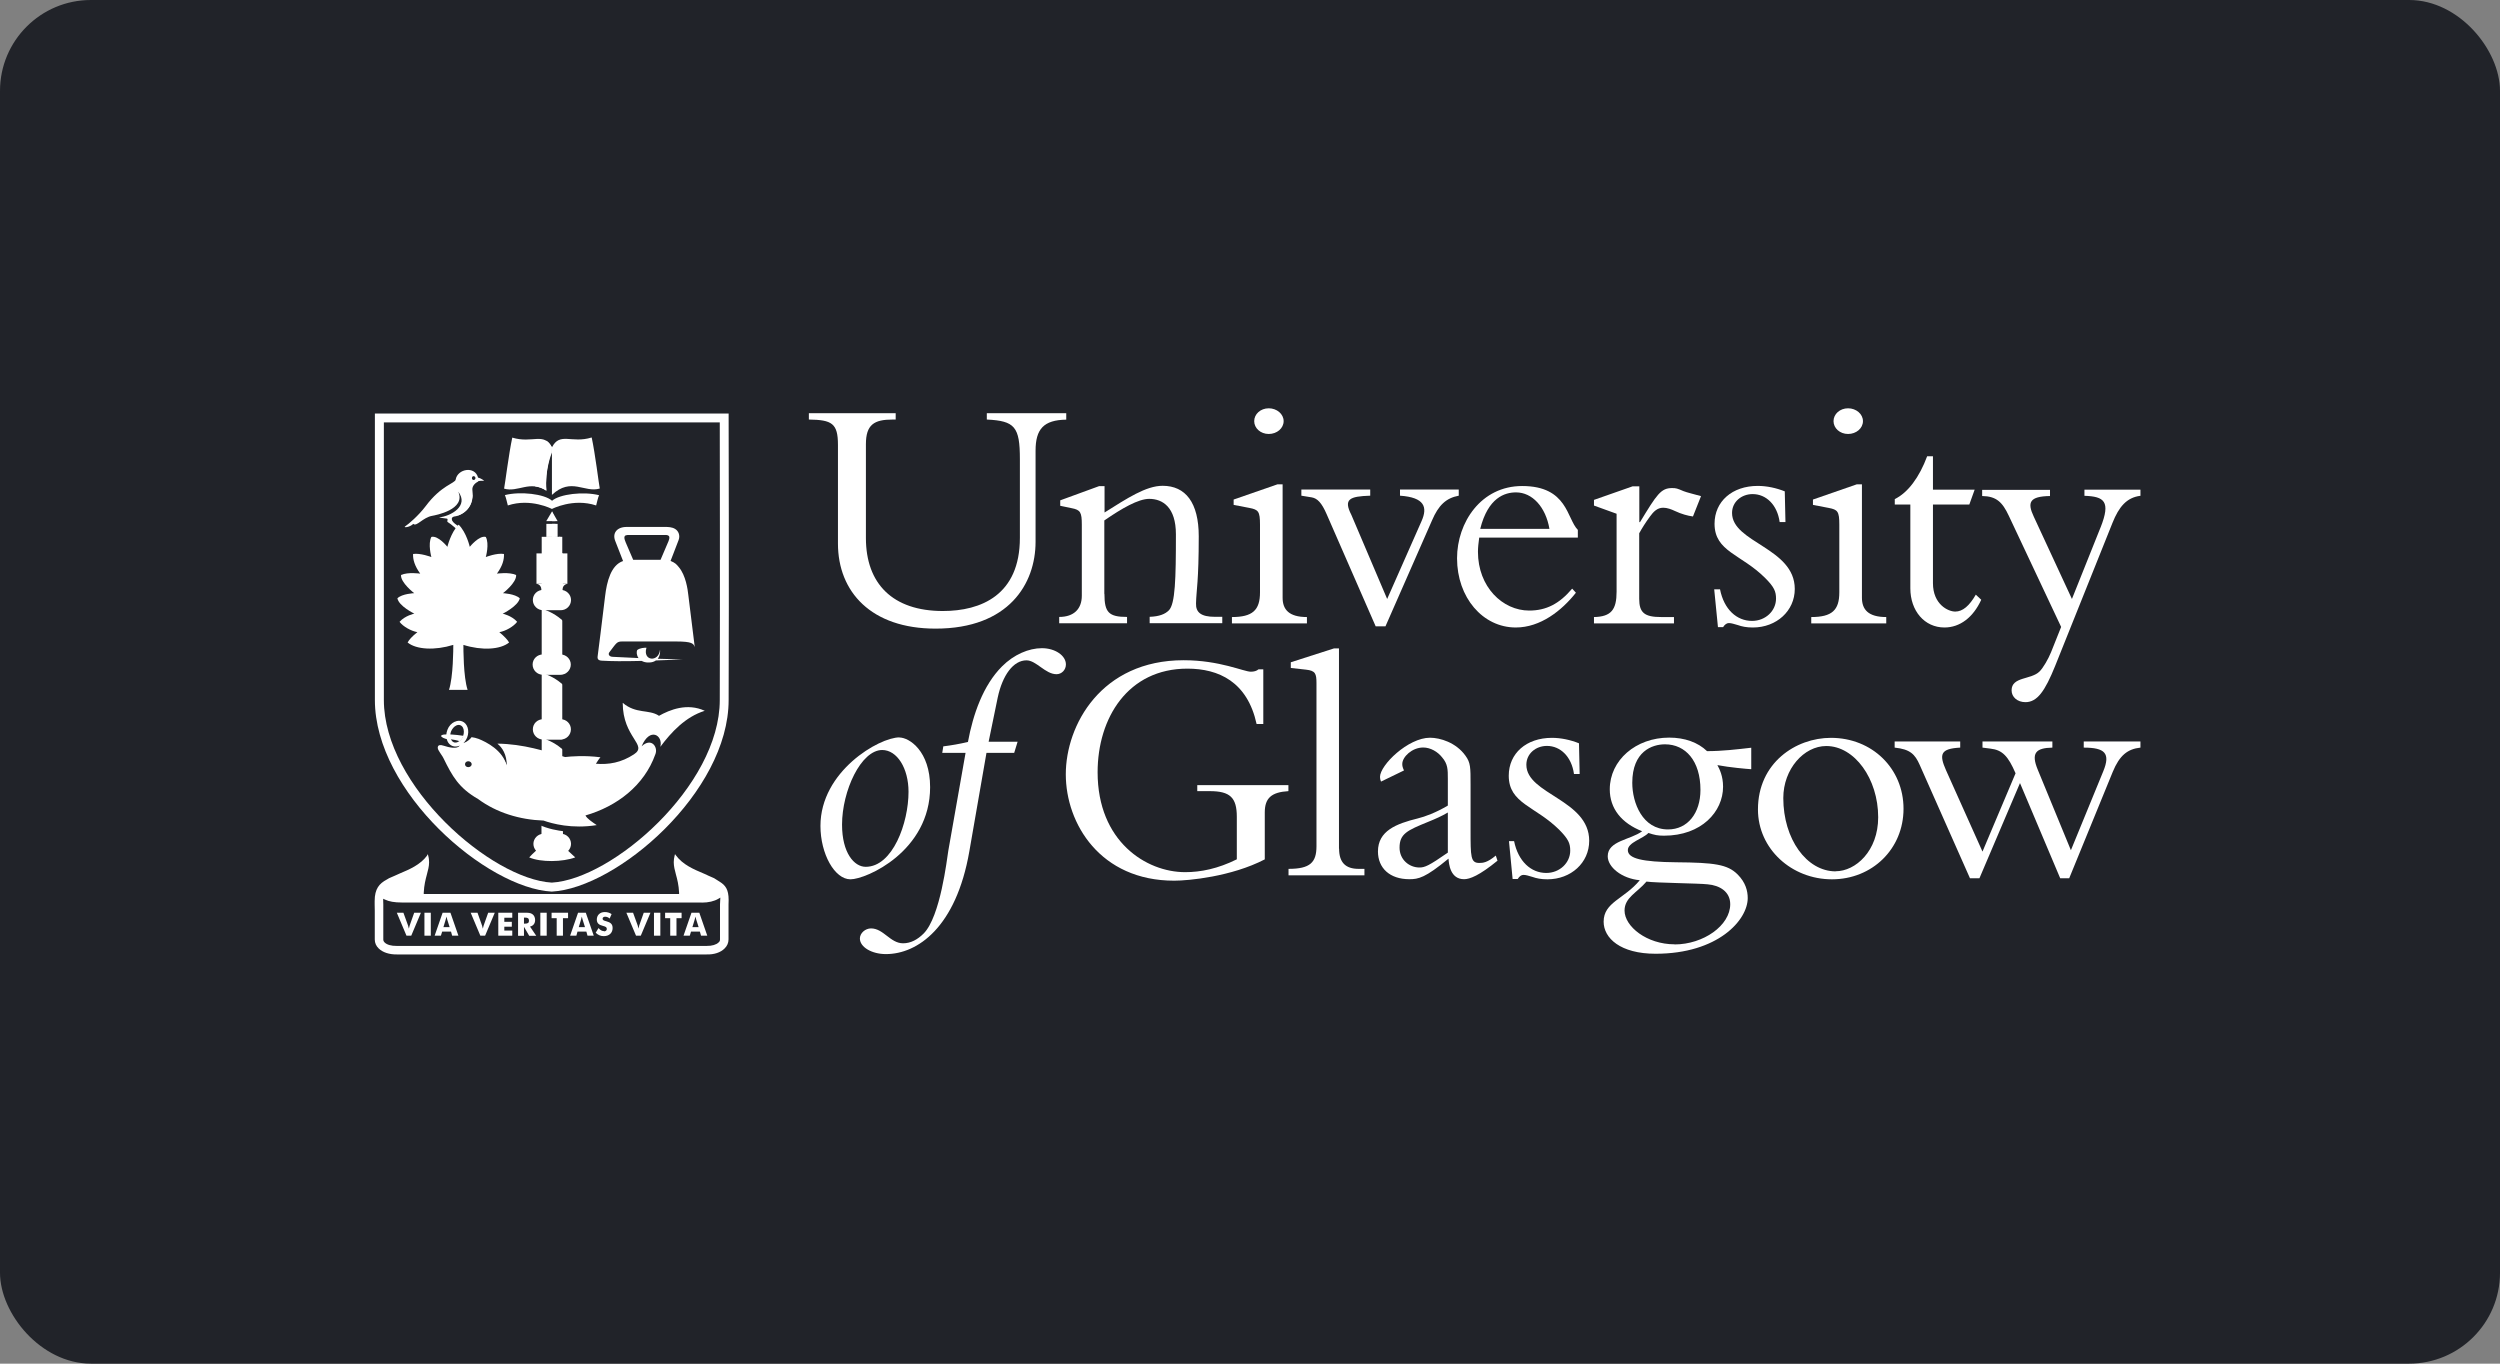 <svg width="220" height="120" viewBox="0 0 220 120" fill="none" xmlns="http://www.w3.org/2000/svg">
<rect x="0" y="0" width="220" height="120" fill="#808080" stroke="none"/>
<g clip-path="url(#clip0_5293_91591)">
<rect width="220" height="120" rx="8" fill="#212329"/>
<path d="M33.39 61.599C33.39 69.29 42.89 77.769 48.57 78.059H48.55C54.24 77.769 63.74 69.279 63.73 61.59C63.77 51.15 63.73 36.77 63.73 36.77H33.38V61.59L33.39 61.599Z" fill="#212329"/>
<path d="M48.56 78.46H48.54C42.83 78.15 32.99 69.71 32.99 61.6V36.39H64.12V36.78C64.12 36.92 64.16 51.28 64.12 61.6C64.12 69.71 54.29 78.15 48.57 78.46H48.55H48.56ZM33.78 37.18V61.6C33.78 69.17 43.25 77.37 48.56 77.67C53.87 77.37 63.34 69.17 63.34 61.6C63.37 52.24 63.34 39.56 63.34 37.17H33.78V37.18Z" fill="white"/>
<path d="M49.31 47.239H48.34V73.969H49.31V47.239Z" fill="white"/>
<path d="M54.749 56.45H59.51C60.919 56.45 61.039 56.64 61.139 56.95C61.08 56.48 60.779 54.08 60.569 52.34C60.52 51.89 60.359 50.64 59.73 49.9C59.529 49.66 59.44 49.54 59.01 49.36C59.039 49.27 59.429 48.3 59.719 47.52C59.87 47.12 59.709 46.72 59.4 46.54C59.13 46.38 58.789 46.37 58.55 46.37C56.919 46.37 55.66 46.37 55.15 46.37C54.279 46.37 53.87 46.92 54.139 47.6C54.34 48.11 54.679 48.97 54.83 49.37C53.76 49.73 53.4 51.19 53.249 52.46C52.989 54.6 52.639 57.45 52.609 57.62C52.569 57.89 52.529 58.12 52.969 58.14C53.819 58.19 54.8 58.2 56.469 58.16C56.63 58.25 56.84 58.31 57.109 58.3C57.38 58.3 57.58 58.22 57.719 58.12C58.4 58.1 59.169 58.07 60.05 58.03C59.279 58.01 58.55 57.99 57.88 57.97C58.12 57.67 58.099 57.26 58.08 57.18C57.98 58.3 56.529 58.19 56.889 57C56.73 57 56.33 57 56.069 57.21C55.999 57.38 56.02 57.67 56.19 57.91C55.249 57.87 54.48 57.83 53.91 57.8C53.62 57.79 53.48 57.58 53.63 57.39C54.239 56.6 54.27 56.45 54.739 56.45M55.19 47.08C56.05 47.08 57.45 47.08 58.349 47.08C58.63 47.08 59.09 47 58.83 47.62C58.599 48.17 58.27 48.93 58.13 49.26C57.65 49.26 55.719 49.26 55.719 49.26C55.569 48.9 55.349 48.39 55.069 47.75C54.919 47.4 54.849 47.09 55.2 47.09L55.19 47.08Z" fill="white"/>
<path d="M48.59 73.86C48.59 74.17 48.38 74.43 48.12 74.43C47.86 74.43 47.65 74.17 47.65 73.86V71.21C47.65 70.9 47.86 70.64 48.12 70.64C48.38 70.64 48.59 70.9 48.59 71.21V73.86Z" fill="white"/>
<path d="M42.05 42.359C42.2 42.299 42.42 42.309 42.61 42.309C42.39 42.129 42.19 42.059 42.07 42.029C41.79 40.969 40.26 41.259 40.1 42.199C40.05 42.539 38.84 42.689 37.46 44.539C36.82 45.389 35.94 46.129 35.68 46.299C35.41 46.469 36.06 46.419 36.37 46.099C36.65 46.389 37.21 45.529 38.05 45.389C38.27 45.349 41.05 44.849 40.32 43.259C41.3 44.519 39.67 45.429 38.64 45.529C38.73 45.579 39.27 45.619 39.33 45.639C39.48 45.689 39.28 45.879 39.41 45.949C39.71 46.119 40.31 46.679 40.31 46.679C40.31 46.679 40.65 46.569 40.5 46.409C40.04 46.109 39.92 46.019 39.8 45.829C39.8 45.819 39.64 45.539 39.95 45.459C40.39 45.419 41.81 44.919 41.57 43.129C41.53 42.849 41.73 42.539 42.08 42.379" fill="white"/>
<path d="M41.84 42.069C41.84 42.159 41.77 42.239 41.68 42.239C41.59 42.239 41.53 42.169 41.53 42.069C41.53 41.969 41.6 41.899 41.68 41.899C41.76 41.899 41.84 41.979 41.84 42.069Z" fill="#212329"/>
<path d="M49.54 70.54H49.03V74.3H49.54V70.54Z" fill="white"/>
<path d="M50 74.88C50.15 74.72 50.25 74.5 50.25 74.26C50.25 73.77 49.85 73.37 49.36 73.37H47.84C47.35 73.37 46.94 73.77 46.94 74.26C46.94 74.49 47.03 74.7 47.17 74.86C46.99 75.02 46.66 75.34 46.57 75.45C47.59 75.9 49.53 75.86 50.62 75.45C50.52 75.36 50.17 75.04 50 74.88Z" fill="white"/>
<path d="M48.57 44.059C47.91 43.469 45.79 43.219 44.43 43.569C44.52 43.739 44.63 44.27 44.69 44.48C46.7 43.809 48.57 44.789 48.57 44.789C48.57 44.789 48.57 44.779 48.57 44.769V44.789C48.57 44.789 50.44 43.809 52.46 44.48C52.52 44.27 52.63 43.739 52.72 43.579C51.36 43.229 49.24 43.48 48.58 44.069" fill="white"/>
<path d="M49.48 47.239H49.18V67.949H49.48V47.239Z" fill="white"/>
<path d="M48.63 47.239H47.67V66.459H48.63V47.239Z" fill="white"/>
<path d="M49.55 54.64C49.61 54.41 49.64 53.86 49.55 53.68C49.1 53.68 48.4 53.68 47.99 53.68C48.92 54.02 49.55 54.64 49.55 54.64Z" fill="#212329"/>
<path d="M46.18 71.75C46.72 71.83 49.6 71.97 49.6 71.97L50.07 73.19C50.07 73.19 47.55 73.12 46.18 71.75Z" fill="#212329"/>
<path d="M57.98 62.98C57.08 62.4 55.98 62.85 54.8 61.85C54.8 64.93 57.05 65.55 55.79 66.38C54.66 67.12 53.57 67.3 52.44 67.21C52.54 67.05 52.71 66.78 52.84 66.64C51.45 66.46 50.24 66.56 49.73 66.62C48 66.11 46.08 65.47 43.77 65.44C44.19 65.78 44.6 66.38 44.6 67.4C44.25 66.02 42.81 65.3 42.11 65.02C41.9 64.94 41.7 64.9 41.5 64.87C41.4 65.01 41.17 65.25 40.8 65.39C40.59 65.28 40.41 65.48 40.44 65.55C40.45 65.58 40.44 65.62 40.42 65.65C40.21 65.92 39.54 65.79 39.03 65.62C38.45 65.42 38.47 65.82 38.59 66.02C38.77 66.34 38.95 66.55 39.03 66.73C39.8 68.3 40.37 69.34 42.08 70.32C43.7 71.52 45.75 72.14 47.83 72.21C48.59 72.48 50.33 72.96 52.51 72.61C52.09 72.32 51.66 72.04 51.52 71.76C54.29 70.96 56.69 69.13 57.67 66.38C57.68 66.35 57.69 66.32 57.7 66.29C57.88 65.69 57.29 64.89 56.46 65.68C57.18 63.95 58.37 64.7 58.11 65.72C59.06 64.44 60.33 63.07 62.02 62.55C60.47 61.84 58.95 62.45 57.96 63.01" fill="white"/>
<path d="M49.58 60.29C49.639 60.06 49.669 59.51 49.58 59.33C49.13 59.33 48.429 59.33 48.02 59.33C48.95 59.67 49.58 60.29 49.58 60.29Z" fill="#212329"/>
<path d="M50.23 58.48C50.23 58.98 49.82 59.38 49.32 59.38H47.78C47.28 59.38 46.87 58.98 46.87 58.48C46.87 57.98 47.28 57.59 47.78 57.59H49.32C49.82 57.59 50.23 57.99 50.23 58.48Z" fill="white"/>
<path d="M49.3 59.07C48.4 59.07 47.62 59.07 47.62 59.07C47.62 59.07 48.89 58.99 49.7 58.13C49.91 58.27 49.95 59.07 49.3 59.07Z" fill="white"/>
<path d="M49.59 66.02C49.65 65.8 49.68 65.24 49.59 65.06C49.14 65.06 48.44 65.06 48.03 65.06C48.96 65.4 49.59 66.02 49.59 66.02Z" fill="#212329"/>
<path d="M50.24 64.18C50.24 64.68 49.84 65.08 49.34 65.08H47.8C47.3 65.08 46.89 64.68 46.89 64.18C46.89 63.68 47.29 63.29 47.8 63.29H49.34C49.84 63.29 50.24 63.69 50.24 64.18Z" fill="white"/>
<path d="M49.31 64.77C48.41 64.77 47.63 64.77 47.63 64.77C47.63 64.77 48.9 64.7 49.71 63.83C49.92 63.97 49.96 64.77 49.31 64.77Z" fill="white"/>
<path d="M49.93 48.699H47.21V51.369H49.93V48.699Z" fill="white"/>
<path d="M49.93 51.37C49.47 51.48 49.5 51.87 49.48 52.01C49.48 52.01 48.38 52.01 47.66 52.01C47.66 51.97 47.68 51.44 47.21 51.37C47.21 51.37 49.76 51.37 49.93 51.37Z" fill="white"/>
<path d="M49.529 48.699H48.79V51.409H49.529V48.699Z" fill="white"/>
<path d="M40.02 63.51C39.73 63.64 39.49 63.9 39.37 64.23C39.24 64.57 39.24 64.92 39.37 65.21C39.46 65.42 39.62 65.58 39.82 65.65C40.01 65.72 40.24 65.71 40.45 65.62C40.74 65.5 40.98 65.23 41.11 64.9C41.34 64.3 41.14 63.66 40.67 63.48C40.47 63.4 40.25 63.41 40.04 63.51M39.94 65.32C39.8 65.27 39.73 65.15 39.69 65.07C39.6 64.87 39.6 64.61 39.69 64.37C39.79 64.13 39.96 63.93 40.16 63.84C40.25 63.8 40.38 63.77 40.51 63.82C40.71 63.9 40.82 64.12 40.82 64.39C40.82 64.51 40.8 64.65 40.75 64.77C40.66 65.02 40.48 65.21 40.28 65.3C40.19 65.34 40.06 65.37 39.92 65.32H39.94Z" fill="white"/>
<path d="M40.43 65.22C40.28 65.17 39.9 65.06 39.44 65.05C39.12 65.04 38.8 64.85 38.82 64.76C38.84 64.69 38.92 64.66 39.06 64.64C39.37 64.6 40.05 64.64 40.78 64.75C40.72 64.93 40.62 65.09 40.43 65.23" fill="white"/>
<path d="M41.58 43.52C41.569 44.88 40.529 45.309 40.23 45.38C40.33 45.08 40.749 43.669 41.58 43.52Z" fill="white"/>
<path d="M50.25 52.8C50.25 53.3 49.85 53.7 49.34 53.7H47.8C47.3 53.7 46.89 53.3 46.89 52.8C46.89 52.3 47.29 51.91 47.8 51.91H49.34C49.84 51.91 50.25 52.31 50.25 52.8Z" fill="white"/>
<path d="M49.32 53.389C48.42 53.389 47.64 53.389 47.64 53.389C47.64 53.389 48.91 53.309 49.72 52.449C49.93 52.589 49.97 53.389 49.32 53.389Z" fill="white"/>
<path d="M43.29 65.76C44.27 66.42 44.6 67.38 44.6 67.38C44.6 67.38 44.93 66.57 44.48 65.94C45.37 65.68 46.92 66.09 48.32 66.63C50.37 67.44 51.91 67.7 53.48 67.44C55.04 67.17 55.87 66.85 56.37 66.07C56.64 65.65 57.43 65.74 57.21 66.37C56.99 66.999 56.02 68.78 54.19 69.28C52.36 69.77 49.33 70.59 44.86 69.47C43.66 69.17 40.85 68.42 39.71 66.95C39.48 66.65 39.42 66.1 39.41 66.019C39.4 65.909 39.47 65.859 39.72 65.9C40.51 66.04 40.66 65.74 40.95 65.41C41.27 65.37 42.41 65.17 43.3 65.76" fill="white"/>
<path d="M56.88 66.25C55.51 68.85 52.87 69.25 50.11 69.33C48.99 69.36 47.87 69.22 46.9 68.97C47.71 69.05 48.55 68.99 49.07 68.81C48.87 67.77 47.09 67.01 45.85 66.94C45.61 66.67 45.55 66.32 44.98 66.12C45.38 66.49 45.35 67 45.55 67.27C46.57 67.48 47.8 67.74 48.4 68.53C48.19 68.8 46.35 68.65 45.35 68.42C44.92 68.26 44.47 68 44.23 67.53C43.75 68.06 42.99 67.87 42.21 67.48C42.2 67.18 42.01 66.91 41.61 66.83C41.7 66.96 41.72 67.1 41.72 67.21C40.84 66.7 40 66.08 39.58 66.11C38.98 66.16 40.89 69.5 42.5 69.86C47.28 72.62 55.27 71.4 57.16 66.75C57.43 66.08 57.19 65.64 56.89 66.21L56.88 66.25Z" fill="white"/>
<path d="M41.78 67.2C41.81 67.49 41.58 67.75 41.27 67.78C40.96 67.82 40.69 67.6 40.66 67.31C40.63 67.02 40.86 66.75 41.17 66.72C41.48 66.69 41.76 66.9 41.79 67.2" fill="white"/>
<path d="M41.51 67.249C41.51 67.389 41.38 67.509 41.21 67.509C41.04 67.509 40.92 67.399 40.92 67.249C40.92 67.099 41.05 66.989 41.21 66.989C41.37 66.989 41.51 67.109 41.51 67.249Z" fill="#212329"/>
<path d="M55.209 62.489C54.88 63.619 56.279 65.149 56.279 65.149C56.279 65.149 55.639 63.169 55.209 62.489Z" fill="white"/>
<path d="M56.19 62.73C55.71 63.389 56.61 64.9 56.61 64.9C56.61 64.9 56.56 63.69 56.19 62.73Z" fill="white"/>
<path d="M57.71 64.45C58.09 63.62 58.85 62.8 59.66 62.5C57.98 62.7 57.6 63.82 57.71 64.45Z" fill="white"/>
<path d="M48.57 39.37C47.86 38 46.85 39.05 45.08 38.51C44.77 39.96 44.45 42.56 44.36 43C45.57 43.36 46.64 42.23 48.08 43.18C47.93 41.31 48.53 39.75 48.53 39.75C48.53 39.75 48.55 39.52 48.57 39.38" fill="white"/>
<path d="M48.57 39.359C48.43 39.119 48.3 38.909 48.06 38.779C47.85 41.009 47.8 41.489 47.09 42.799C47.53 42.859 47.85 43.019 48.08 43.179C47.92 41.309 48.57 39.829 48.57 39.829C48.57 39.829 48.57 39.439 48.57 39.359Z" fill="white"/>
<path d="M52.06 38.5C50.29 39.05 49.27 37.99 48.57 39.37C48.57 39.84 48.57 43.3 48.57 43.55C50.27 41.96 51.44 43.4 52.78 42.99C52.69 42.54 52.38 39.95 52.07 38.5" fill="white"/>
<path d="M49.07 46.1H48.08V47.25H49.07V46.1Z" fill="white"/>
<path d="M48.58 45L49.07 45.86H48.07L48.58 45Z" fill="white"/>
<path d="M44.25 54C44.25 54 45.6 53.33 45.74 52.65C45.32 52.25 44.26 52.2 44.26 52.2C44.26 52.2 45.47 51.28 45.42 50.6C44.81 50.32 43.73 50.48 43.73 50.48C44.23 49.79 44.37 49.24 44.35 48.75C43.72 48.64 42.75 49.02 42.75 49.02C42.75 49.02 43.08 47.86 42.75 47.25C42.17 47.09 41.34 48.12 41.34 48.12C41.34 48.12 41.05 46.85 40.36 46.17C39.67 46.85 39.37 48.12 39.37 48.12C39.37 48.12 38.55 47.09 37.96 47.25C37.64 47.85 37.96 49.02 37.96 49.02C37.96 49.02 36.99 48.65 36.35 48.75C36.33 49.23 36.48 49.79 36.98 50.48C36.98 50.48 35.9 50.32 35.29 50.6C35.24 51.27 36.45 52.2 36.45 52.2C36.45 52.2 35.39 52.24 34.97 52.65C35.1 53.34 36.46 54 36.46 54C36.46 54 35.65 54.17 35.16 54.72C35.47 55.14 36.18 55.53 36.73 55.63C36.25 56.01 35.99 56.31 35.87 56.54C36.64 57.17 38.27 57.25 39.89 56.75C39.89 57.06 39.89 59.57 39.51 60.71H41.15C40.77 59.56 40.78 57.06 40.78 56.75C42.4 57.26 44.03 57.17 44.8 56.54C44.68 56.32 44.41 56.02 43.94 55.63C44.49 55.54 45.19 55.14 45.51 54.72C45.02 54.16 44.21 54 44.21 54" fill="white"/>
<path d="M42.77 54.04C42.92 53.96 43.71 53.72 44.11 53.02C43.71 52.63 42.77 52.61 42.77 52.61C42.77 52.61 43.6 52.06 43.89 51.24C43.17 51.03 42.43 51.24 42.43 51.24C42.43 51.24 43.04 50.38 43.12 49.65C42.43 49.73 41.71 50.09 41.71 50.09C41.92 49.64 42.02 49 41.93 48.45C41.59 48.52 41.28 48.91 41.09 49.15C40.92 48.59 40.62 48.42 40.42 48.31C40.09 48.8 40.02 49.12 40.06 49.79C40.17 49.68 40.35 49.5 40.64 49.33C40.82 50.29 40.48 50.99 40.48 50.99C40.48 50.99 40.9 50.71 41.46 50.65C41.48 51.18 41.29 51.73 40.73 52.38C40.73 52.38 41.22 52.08 41.79 52.04C41.7 52.79 41.24 53.28 40.77 53.71C41.08 53.56 41.62 53.58 41.99 53.7C41.8 54.27 41.36 54.55 40.71 54.9C41.11 54.9 41.52 54.95 41.75 55.11C41.49 55.6 40.86 55.83 40.42 55.95C41.43 56.34 42.42 56.5 43.38 56.27C43.31 55.98 42.95 55.63 42.52 55.39C42.91 55.3 43.49 55.18 44 54.75C43.67 54.42 43.27 54.2 42.78 54.06" fill="white"/>
<path d="M49.67 73.77C49.8 73.93 49.9 74.68 49.24 74.73C48.12 74.82 47.58 74.7 47.58 74.7C47.58 74.7 49.08 74.52 49.66 73.76" fill="white"/>
<path d="M54.71 50.8C54.78 49.88 55.21 49.67 55.81 49.68C56.14 49.68 56.65 49.69 57.87 49.68C57.18 49.74 56.32 50.1 56.21 51C56.11 51.83 56.1 54.71 56.08 55.94C55.48 55.96 54.67 55.94 54.49 55.99C54.58 54.72 54.65 51.72 54.71 50.8Z" fill="white"/>
<path d="M48.88 46.1H48.58V47.25H48.88V46.1Z" fill="white"/>
<path d="M48.88 45.86L48.58 45V45.86H48.88Z" fill="white"/>
<path d="M61.75 79.429C62.35 79.429 62.85 79.309 63.22 79.089L63.39 78.989L63.36 79.579V82.679C63.36 82.779 63.32 82.869 63.23 82.939C63.04 83.129 62.64 83.249 62.2 83.239H34.9C34.45 83.249 34.05 83.139 33.85 82.939C33.77 82.859 33.73 82.779 33.73 82.679V80.159V79.599L33.72 79.259V79.089L33.87 79.159C34.24 79.339 34.73 79.419 35.34 79.419H61.75V79.429Z" fill="#212329" stroke="#212329" stroke-width="0.49"/>
<path d="M59.91 76.18C60.18 78.64 59.89 78.25 59.91 78.96C60.14 79.02 61.99 79.38 62.66 79.02C63.33 78.66 63.7 78.49 63.39 78.13C63.08 77.77 61.55 76.8 60.94 76.7C60.33 76.59 60.08 76.37 59.92 76.19" fill="white"/>
<path d="M37.33 76.26C37.56 77.03 36.91 78.21 37.34 79.07C36.97 79.06 34.8 79.16 34.38 79.01C33.95 78.85 33.02 78.53 33.94 78.03C34.86 77.53 37.19 76.64 37.32 76.27" fill="white"/>
<path d="M37.6 75.27C36.99 76.11 36.02 76.51 35.17 76.87L34.77 77.05C34.75 77.05 34.38 77.22 34.38 77.22L34.24 77.28L34.02 77.41C33.39 77.75 32.97 78.2 32.97 79.29V79.61L32.98 80.15V82.68C32.98 82.98 33.1 83.25 33.33 83.47C33.68 83.81 34.26 84 34.91 83.99H62.19C62.84 84.01 63.41 83.82 63.76 83.47C63.99 83.25 64.11 82.97 64.11 82.67V80.13V79.59L64.12 79.2C64.12 78.26 63.83 77.9 63.33 77.59C63.32 77.59 62.84 77.28 62.84 77.28L62.27 77.03C62.26 77.03 62.22 77 62.22 77C62.23 77 61.9 76.86 61.9 76.86C61.05 76.5 60.09 76.1 59.47 75.26C59.47 75.26 59.44 75.22 59.4 75.16C59.39 75.21 59.37 75.28 59.37 75.28C59.32 75.48 59.29 75.67 59.29 75.87C59.29 76.24 59.38 76.57 59.48 76.95C59.6 77.38 59.73 77.89 59.76 78.56V78.67H37.29V78.56C37.32 77.89 37.45 77.39 37.56 76.98C37.66 76.6 37.76 76.25 37.76 75.88C37.76 75.69 37.74 75.49 37.68 75.29C37.68 75.29 37.66 75.23 37.65 75.17C37.62 75.22 37.58 75.27 37.58 75.27H37.6ZM34.38 78.56L34.27 78.53L34.31 78.42C34.38 78.23 34.58 78.02 34.85 77.85C34.87 77.84 35.04 77.75 35.04 77.75C35.05 77.75 35.54 77.54 35.54 77.54C35.92 77.4 36.38 77.22 36.76 76.88L36.97 76.69L36.92 77.04V77.12C36.87 77.27 36.83 77.45 36.83 77.66C36.83 77.91 36.9 78.19 37.03 78.52L37.09 78.66H35.34C34.97 78.66 34.65 78.62 34.38 78.55V78.56ZM60.06 78.53C60.2 78.2 60.26 77.92 60.26 77.67C60.26 77.47 60.22 77.31 60.19 77.16C60.19 77.13 60.17 77.04 60.17 77.04L60.12 76.71L60.33 76.89C60.71 77.23 61.17 77.41 61.55 77.55L61.95 77.72L62.35 77.93C62.55 78.07 62.7 78.23 62.76 78.38L62.8 78.48L62.7 78.52C62.54 78.59 62.24 78.67 61.74 78.67H59.99L60.05 78.53H60.06ZM61.75 79.43C62.35 79.43 62.85 79.31 63.22 79.09L63.39 78.99L63.36 79.58V82.68C63.36 82.78 63.32 82.87 63.23 82.94C63.04 83.13 62.64 83.25 62.2 83.24H34.9C34.45 83.25 34.05 83.14 33.85 82.94C33.77 82.86 33.73 82.78 33.73 82.68V80.16V79.6L33.72 79.26V79.09L33.87 79.16C34.24 79.34 34.73 79.42 35.34 79.42H61.75V79.43Z" fill="white"/>
<path d="M34.92 80.32H35.5L35.91 81.45C35.91 81.45 35.94 81.57 35.98 81.72C36.02 81.56 36.04 81.47 36.05 81.45L36.45 80.32H37.04L36.19 82.34H35.77L34.92 80.32Z" fill="white"/>
<path d="M37.91 80.32H37.35V82.34H37.91V80.32Z" fill="white"/>
<path d="M38.95 80.32H39.639L40.34 82.34H39.789L39.69 81.98H38.91L38.8 82.34H38.249L38.95 80.32ZM39.569 81.59L39.359 80.93C39.359 80.93 39.33 80.81 39.289 80.66C39.249 80.81 39.23 80.9 39.219 80.93L39.02 81.59H39.569Z" fill="white"/>
<path d="M41.43 80.32H42.02L42.42 81.45C42.42 81.45 42.45 81.57 42.49 81.72C42.53 81.56 42.55 81.47 42.56 81.45L42.96 80.32H43.54L42.69 82.34H42.27L41.42 80.32" fill="white"/>
<path d="M43.85 80.32H45.08V80.76H44.38V81.12H45.04V81.55H44.38V81.89H45.08V82.34H43.85V80.32Z" fill="white"/>
<path d="M45.59 80.32H46.2C46.48 80.32 46.69 80.32 46.87 80.46C47.01 80.57 47.09 80.75 47.09 80.96C47.09 81.27 46.93 81.47 46.64 81.54L47.19 82.35H46.57L46.11 81.56V82.35H45.59V80.33M46.21 81.28C46.44 81.28 46.55 81.21 46.55 81.03C46.55 80.82 46.45 80.75 46.22 80.75H46.11V81.28H46.21Z" fill="white"/>
<path d="M48.11 80.32H47.55V82.34H48.11V80.32Z" fill="white"/>
<path d="M48.989 80.8H48.54V80.32H49.989V80.8H49.54V82.34H48.989V80.8Z" fill="white"/>
<path d="M50.86 80.32H51.55L52.25 82.34H51.7L51.6 81.98H50.82L50.72 82.34H50.17L50.87 80.32M51.48 81.59L51.27 80.93C51.27 80.93 51.24 80.81 51.2 80.66C51.16 80.81 51.14 80.9 51.13 80.93L50.93 81.59H51.48Z" fill="white"/>
<path d="M53.15 81.96C53.3 81.96 53.4 81.87 53.4 81.75C53.4 81.59 53.29 81.54 53.06 81.48C52.7 81.39 52.52 81.24 52.52 80.92C52.52 80.54 52.79 80.26 53.22 80.26C53.45 80.26 53.64 80.32 53.82 80.44L53.65 80.83C53.52 80.72 53.39 80.67 53.26 80.67C53.12 80.67 53.03 80.74 53.03 80.84C53.03 80.99 53.17 81.02 53.35 81.07C53.71 81.17 53.91 81.3 53.91 81.67C53.91 82.09 53.61 82.38 53.14 82.38C52.85 82.38 52.64 82.29 52.42 82.08L52.67 81.67C52.83 81.86 52.99 81.94 53.15 81.94" fill="white"/>
<path d="M55.12 80.32H55.71L56.12 81.45C56.12 81.45 56.15 81.57 56.18 81.72C56.22 81.56 56.24 81.47 56.25 81.45L56.65 80.32H57.24L56.39 82.34H55.97L55.12 80.32Z" fill="white"/>
<path d="M58.11 80.32H57.55V82.34H58.11V80.32Z" fill="white"/>
<path d="M58.98 80.8H58.53V80.32H59.98V80.8H59.53V82.34H58.98V80.8Z" fill="white"/>
<path d="M60.85 80.32H61.54L62.24 82.34H61.69L61.59 81.98H60.81L60.7 82.34H60.15L60.85 80.32ZM61.48 81.59L61.27 80.93C61.27 80.93 61.24 80.81 61.2 80.66C61.16 80.81 61.14 80.9 61.13 80.93L60.93 81.59H61.48Z" fill="white"/>
<path d="M93.83 36.369V36.929C91.84 36.959 91.13 37.759 91.13 39.659V47.679C91.13 51.359 88.78 55.319 82.33 55.319C76.66 55.319 73.74 52.079 73.74 47.829V39.149C73.74 37.249 73.21 36.949 71.18 36.919V36.359H78.82V36.919H78.55C76.92 36.919 76.2 37.369 76.2 39.089V47.349C76.2 51.359 78.55 53.769 82.97 53.769C86.33 53.769 89.75 52.369 89.75 47.329V40.399C89.75 37.549 89.3 37.039 86.84 36.919V36.359H93.82L93.83 36.369Z" fill="white"/>
<path d="M97.19 52.27C97.19 53.9 97.58 54.29 99.18 54.29V54.85H93.21V54.29C94.52 54.29 95.2 53.57 95.2 52.42V46.18C95.2 45.08 95.08 44.87 94.31 44.72L93.3 44.51V44.03L96.72 42.78H97.2V45.1C99.19 43.85 100.85 42.75 102.31 42.75C104.33 42.75 105.49 44.23 105.49 47.2C105.49 51.15 105.28 51.92 105.25 53.09C105.22 53.89 105.69 54.28 106.91 54.28H107.56V54.84H101.17V54.28C102.03 54.25 102.53 54.04 102.86 53.71C103.42 53.14 103.48 50.97 103.48 47.02C103.48 44.64 102.32 43.9 101.13 43.9C100.18 43.9 98.73 44.73 97.18 45.8V52.25L97.19 52.27Z" fill="white"/>
<path d="M112.87 52.6C112.87 53.64 113.43 54.3 115.01 54.3V54.86H108.41V54.3C110.22 54.3 110.88 53.7 110.88 52.13V46.16C110.88 45 110.73 44.85 109.96 44.7L108.56 44.43V43.96L112.42 42.62H112.87V52.6ZM111.65 35.93C112.36 35.93 112.96 36.43 112.96 37.06C112.96 37.69 112.37 38.19 111.65 38.19C110.93 38.19 110.37 37.68 110.37 37.06C110.37 36.44 110.93 35.93 111.65 35.93Z" fill="white"/>
<path d="M121.06 55.12L116.75 45.26C116.3 44.22 115.92 43.86 115.44 43.77L114.52 43.62V43.08H120.58V43.62C118.77 43.68 118.2 43.91 118.92 45.31L122.07 52.71L125.1 45.85C125.64 44.63 125.37 43.77 123.2 43.62V43.08H128.37V43.62C127.24 43.83 126.58 44.48 126.02 45.79L121.92 55.12H121.06Z" fill="white"/>
<path d="M130.17 47.309C130.11 47.76 130.06 48.169 130.06 48.559C130.06 51.65 132.23 53.73 134.57 53.73C136.06 53.73 137.22 53.139 138.35 51.8L138.68 52.16C137.43 53.739 135.56 55.219 133.39 55.219C130.48 55.219 128.22 52.58 128.22 49.13C128.22 45.98 130.33 42.77 133.95 42.77C137.96 42.77 137.87 45.65 138.85 46.63V47.309H130.17ZM136.35 46.54C136.02 44.61 134.84 43.33 133.41 43.33C132.43 43.33 130.95 43.78 130.26 46.54H136.35Z" fill="white"/>
<path d="M144.25 52.69C144.25 53.91 144.7 54.3 146.18 54.3H147.31V54.86H140.27V54.3C141.79 54.27 142.26 53.65 142.26 52.07V45.21L140.27 44.49V43.99L143.66 42.8H144.26V45.95H144.32C145.8 43.51 146.16 42.95 147.14 42.95C147.5 42.95 147.59 42.98 148.15 43.22C148.45 43.34 148.98 43.46 149.69 43.66L148.98 45.45C148.53 45.39 147.97 45.24 147.4 44.97C147.08 44.82 146.72 44.68 146.36 44.68C145.83 44.68 145.5 45.04 145.2 45.45C144.81 45.98 144.49 46.49 144.25 46.93V52.69Z" fill="white"/>
<path d="M151.36 51.85C151.71 53.64 152.84 54.64 154.18 54.64C155.37 54.64 156.29 53.75 156.29 52.68C156.29 52.06 156.14 51.67 155.34 50.87C153.23 48.76 150.88 48.55 150.88 46.09C150.88 44.13 152.43 42.76 154.68 42.76C155.48 42.76 156.31 42.94 157.06 43.24L157.12 45.94H156.61C156.4 44.42 155.42 43.48 154.23 43.48C153.25 43.48 152.42 44.16 152.42 45.14C152.42 47.76 157.94 48.2 157.94 51.83C157.94 53.76 156.33 55.22 154.25 55.22C153.69 55.22 153.27 55.13 152.94 55.01C152.61 54.92 152.37 54.83 152.14 54.83C151.96 54.83 151.78 54.95 151.63 55.19H151.18L150.85 51.86H151.33L151.36 51.85Z" fill="white"/>
<path d="M163.85 52.6C163.85 53.64 164.41 54.3 165.99 54.3V54.86H159.39V54.3C161.21 54.3 161.86 53.7 161.86 52.13V46.16C161.86 45 161.71 44.85 160.94 44.7L159.54 44.43V43.96L163.4 42.62H163.85V52.6ZM162.63 35.93C163.34 35.93 163.94 36.43 163.94 37.06C163.94 37.69 163.35 38.19 162.63 38.19C161.91 38.19 161.35 37.68 161.35 37.06C161.35 36.44 161.91 35.93 162.63 35.93Z" fill="white"/>
<path d="M173.77 43.089L173.3 44.399H170.1V51.319C170.1 53.189 171.44 53.819 172.06 53.819C172.72 53.819 173.31 53.309 173.87 52.329L174.35 52.779C173.64 54.329 172.48 55.219 171.11 55.219C169.36 55.219 168.11 53.759 168.11 51.769V44.399H166.74V43.919C167.9 43.359 168.91 41.989 169.59 40.149H170.1V43.089H173.77Z" fill="white"/>
<path d="M184.86 46.39C185.75 44.13 185.19 43.69 183.43 43.63V43.09H188.36V43.63C187.14 43.78 186.46 44.61 185.9 46.01L180.85 58.61C179.96 60.81 179.28 61.79 178.24 61.79C177.53 61.79 177.02 61.34 177.02 60.75C177.02 59.53 178.74 59.83 179.48 59.09C179.81 58.76 180.25 57.99 180.49 57.4L181.38 55.17L176.78 45.4C176.21 44.18 175.68 43.67 174.43 43.65V43.11H180.4V43.65C178.59 43.68 178.38 44.21 178.97 45.46L182.33 52.71L184.85 46.41L184.86 46.39Z" fill="white"/>
<path d="M79.15 64.9C80.01 64.9 81.85 66.09 81.85 69.27C81.85 74.91 76.23 77.38 74.84 77.38C73.45 77.38 72.2 75.15 72.2 72.68C72.2 67.87 77.37 64.89 79.15 64.89V64.9ZM77.64 66C75.77 66 74.1 69.59 74.1 72.57C74.1 75.06 75.17 76.28 76.18 76.28C78.56 76.28 79.95 72.42 79.95 69.68C79.95 67.6 78.94 66 77.63 66H77.64Z" fill="white"/>
<path d="M82.92 66.24L83.01 65.68C83.72 65.59 84.44 65.47 85.18 65.29C85.63 62.85 86.52 60.3 88.18 58.64C89.22 57.6 90.53 57.04 91.69 57.04C92.85 57.04 93.8 57.69 93.8 58.47C93.8 58.94 93.44 59.33 92.97 59.33C91.99 59.33 91.19 58.11 90.33 58.11C89.17 58.11 88.22 59.42 87.8 61.38L87 65.27H89.55L89.25 66.25H86.81L85.3 74.93C84.14 81.59 80.75 83.96 77.96 83.96C76.71 83.96 75.67 83.34 75.67 82.59C75.67 82.11 76.15 81.7 76.65 81.7C77.75 81.7 78.34 83.01 79.47 83.01C80.15 83.01 80.75 82.68 81.28 82.15C82.76 80.66 83.33 75.59 83.45 74.87L84.97 66.25H82.92V66.24Z" fill="white"/>
<path d="M111.29 75.63C108.35 77.15 104.58 77.5 103.33 77.5C96.82 77.5 93.79 72.48 93.79 68.14C93.79 63.8 96.909 58.1 104.16 58.1C107.34 58.1 109.45 59.11 110.07 59.11C110.34 59.11 110.58 59.05 110.75 58.9H111.17V63.71H110.58C109.77 60 107.25 58.84 104.49 58.84C99.26 58.84 96.59 63.18 96.59 67.96C96.59 74.05 100.87 76.75 104.29 76.75C105.66 76.75 107.17 76.45 108.84 75.62V71.88C108.84 70.19 108.25 69.62 106.46 69.62H105.36V69.09H113.38V69.62C111.9 69.71 111.3 70.22 111.3 71.49V75.62L111.29 75.63Z" fill="white"/>
<path d="M117.84 74.68C117.84 75.9 118.41 76.46 119.56 76.46H120.07V77.03H113.39V76.46C115.29 76.46 115.85 75.9 115.85 74.47V60.12C115.85 59.28 115.76 59.02 114.93 58.93L113.59 58.78V58.28L117.39 57.06H117.83V74.68H117.84Z" fill="white"/>
<path d="M121.53 68.79C121.47 68.61 121.44 68.52 121.44 68.37C121.44 67.33 123.91 64.92 125.84 64.92C126.73 64.92 128.13 65.34 128.96 66.5C129.41 67.12 129.41 67.51 129.41 69.05V73.03C129.41 75.41 129.41 75.94 130.18 75.94C130.5 75.94 130.89 75.91 131.63 75.29L131.78 75.74C130.18 77.05 129.34 77.37 128.84 77.37C127.62 77.37 127.5 76.03 127.47 75.56C125.42 77.25 124.83 77.37 124.02 77.37C122.3 77.37 121.26 76.39 121.26 74.93C121.26 73.12 122.86 72.49 124.77 72.02C125.39 71.87 126.37 71.51 127.41 70.89V68.54C127.41 67.71 127.41 67.23 126.9 66.64C126.52 66.16 125.89 65.78 125.24 65.78C124.26 65.78 123.4 66.61 123.4 67.23C123.4 67.41 123.43 67.53 123.55 67.8L121.53 68.78V68.79ZM127.41 71.5C126.85 71.83 126.37 72.04 125.66 72.33C123.85 73.07 123.16 73.37 123.16 74.59C123.16 75.66 124.02 76.34 124.91 76.34C125.38 76.34 125.74 76.19 127.41 75.03V71.49V71.5Z" fill="white"/>
<path d="M133.24 74.02C133.6 75.8 134.73 76.82 136.07 76.82C137.26 76.82 138.18 75.92 138.18 74.86C138.18 74.23 138.03 73.85 137.23 73.04C135.12 70.93 132.77 70.72 132.77 68.26C132.77 66.3 134.31 64.93 136.57 64.93C137.37 64.93 138.2 65.11 138.95 65.41L139.01 68.11H138.51C138.3 66.59 137.32 65.64 136.13 65.64C135.15 65.64 134.32 66.32 134.32 67.3C134.32 69.91 139.85 70.36 139.85 73.99C139.85 75.92 138.25 77.38 136.17 77.38C135.61 77.38 135.19 77.29 134.86 77.17C134.54 77.08 134.3 76.99 134.06 76.99C133.88 76.99 133.71 77.11 133.56 77.35H133.11L132.79 74.02H133.26H133.24Z" fill="white"/>
<path d="M154.1 67.69C153.65 67.66 152.26 67.54 151.13 67.33C151.31 67.66 151.63 68.28 151.63 69.23C151.63 71.43 149.73 73.54 146.43 73.54C145.87 73.54 145.6 73.48 145.06 73.3C144.59 73.81 143.25 74.13 143.25 74.81C143.25 75.56 144.53 75.85 147.5 75.88C150.86 75.91 152.02 76.06 152.91 76.95C153.62 77.66 153.8 78.41 153.8 79.03C153.8 80.96 151.19 83.93 145.69 83.93C142.6 83.93 141.12 82.56 141.12 81.11C141.12 79.39 142.93 79.12 144.3 77.46C142.7 77.31 141.48 76.3 141.48 75.35C141.48 73.98 143.47 73.92 144.51 73.15C142.7 72.44 141.66 71.16 141.66 69.46C141.66 66.9 143.95 64.91 146.89 64.91C148.26 64.91 149.42 65.33 150.22 66.1C151.55 66.1 152.8 65.95 154.11 65.8V67.67L154.1 67.69ZM147.36 83.11C149.89 83.11 152.26 81.45 152.26 79.57C152.26 78.47 151.34 77.91 150.27 77.82C149.5 77.73 145.76 77.7 144.89 77.58C144.06 78.56 142.96 78.98 142.96 80.13C142.96 81.53 144.92 83.1 147.36 83.1V83.11ZM146.52 65.5C145.39 65.5 143.64 66.12 143.64 68.89C143.64 70.64 144.53 72.99 146.79 72.99C148.51 72.99 149.64 71.56 149.64 69.51C149.64 66.96 148.33 65.5 146.52 65.5Z" fill="white"/>
<path d="M161.12 64.93C164.75 64.93 167.51 67.63 167.51 71.17C167.51 74.71 164.75 77.38 161.21 77.38C157.67 77.38 154.7 74.71 154.7 71.23C154.7 67.13 158.03 64.93 161.12 64.93ZM161.54 76.67C163.29 76.67 165.28 74.89 165.28 71.92C165.28 68.53 163.2 65.65 160.71 65.65C158.75 65.65 156.93 67.67 156.93 70.23C156.93 73.83 158.98 76.68 161.54 76.68V76.67Z" fill="white"/>
<path d="M181.299 77.29L177.759 68.91L174.189 77.29H173.359L168.929 67.3C168.519 66.38 168.099 65.93 166.729 65.79V65.25H172.499V65.79C170.749 65.88 170.629 66.38 171.249 67.78L174.459 74.94L177.369 68.05C176.719 66.54 176.209 66 175.169 65.88L174.459 65.79V65.25H180.609V65.79C179.149 65.82 178.709 66.26 179.329 67.75L182.239 74.82L185.089 67.87C185.739 66.29 185.239 65.79 183.369 65.79V65.25H188.359V65.79C187.229 65.91 186.519 66.47 185.919 67.93L182.089 77.29H181.289H181.299Z" fill="white"/>
</g>
<defs>
<clipPath id="clip0_5293_91591">
<rect width="220" height="120" fill="white"/>
</clipPath>
</defs>
</svg>
